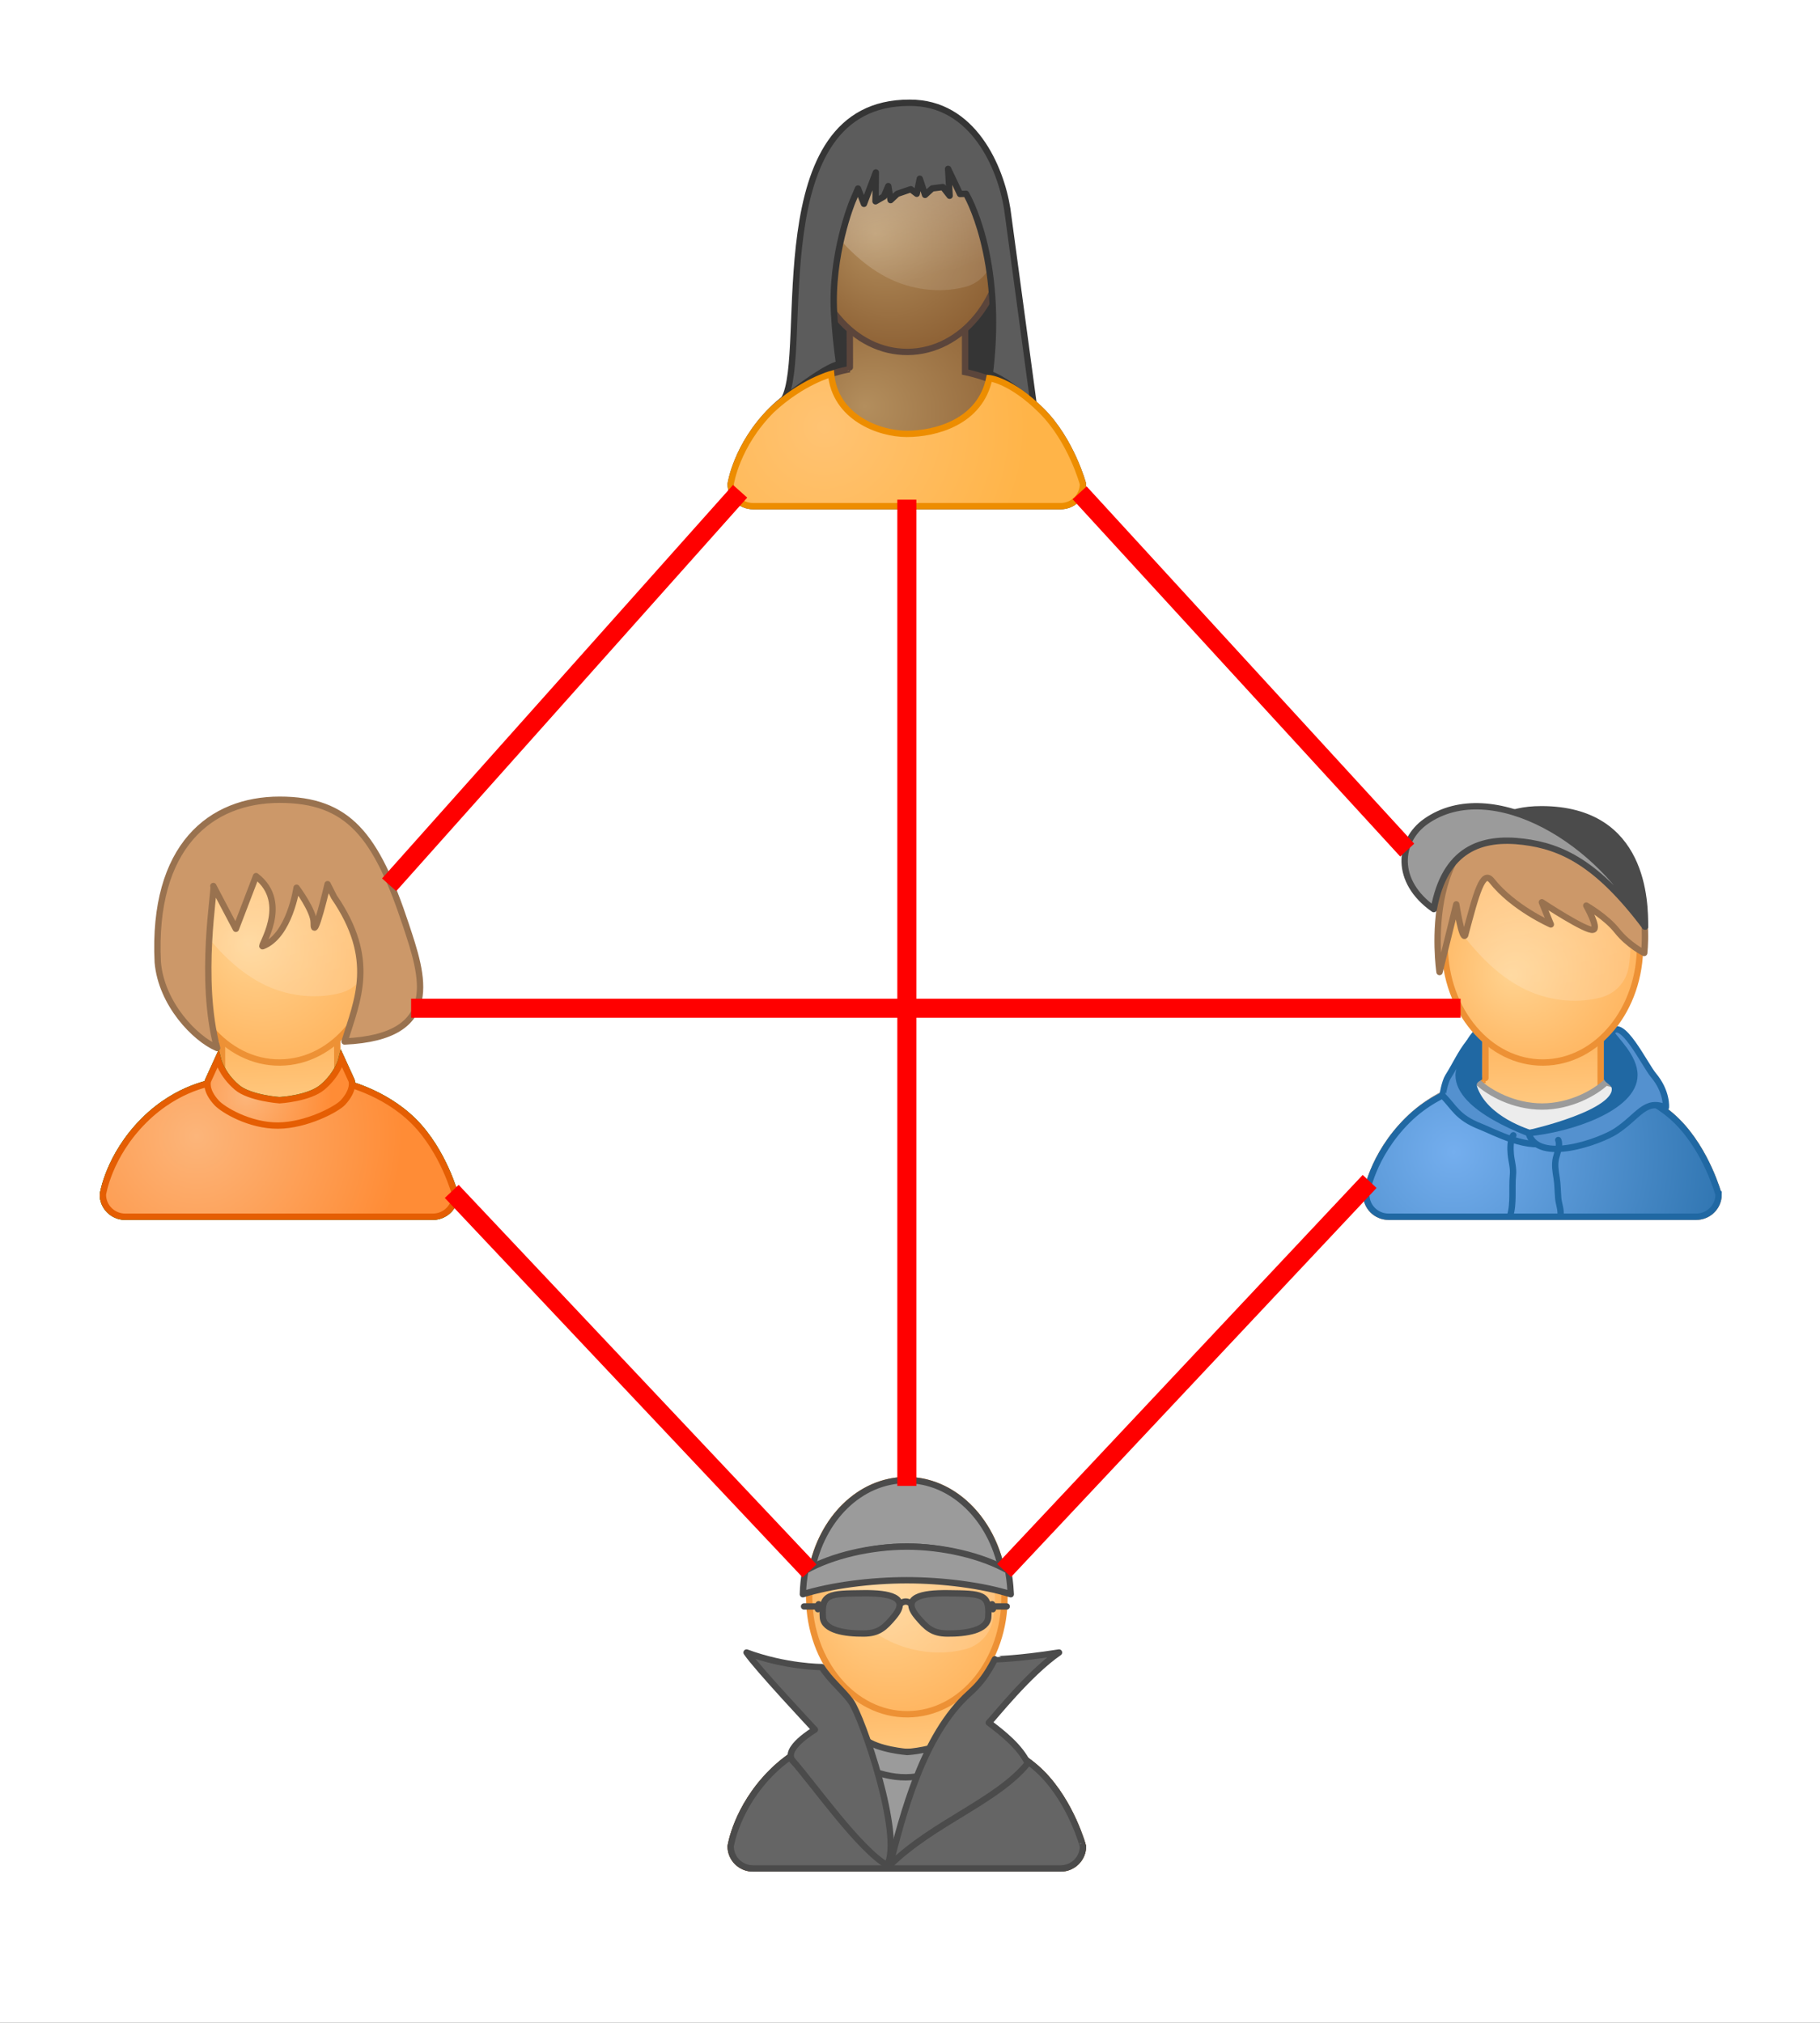 <?xml version="1.0" encoding="UTF-8"?><svg xmlns="http://www.w3.org/2000/svg" xmlns:xlink="http://www.w3.org/1999/xlink" fill-opacity="1" color-rendering="auto" color-interpolation="auto" stroke="black" text-rendering="auto" stroke-linecap="square" width="287" stroke-miterlimit="10" stroke-opacity="1" shape-rendering="auto" fill="black" stroke-dasharray="none" font-weight="normal" stroke-width="1" height="319" font-family="'Dialog'" font-style="normal" stroke-linejoin="miter" font-size="12" stroke-dashoffset="0" image-rendering="auto">
  <rect width="100%" height="100%" fill="#333333" stroke="none"/>
  <!--Generated by ySVG-->
  <defs id="genericDefs"/>
  <g>
    <defs id="defs1">
      <clipPath clipPathUnits="userSpaceOnUse" id="clipPath1">
        <path d="M0 0 L287 0 L287 319 L0 319 L0 0 Z"/>
      </clipPath>
      <clipPath clipPathUnits="userSpaceOnUse" id="clipPath2">
        <path d="M270 95 L557 95 L557 414 L270 414 L270 95 Z"/>
      </clipPath>
      <clipPath clipPathUnits="userSpaceOnUse" id="clipPath3">
        <path d="M-15.723 -125.619 L271.277 -125.619 L271.277 193.381 L-15.723 193.381 L-15.723 -125.619 Z"/>
      </clipPath>
      <clipPath clipPathUnits="userSpaceOnUse" id="clipPath4">
        <path d="M-214.945 -125.619 L72.055 -125.619 L72.055 193.381 L-214.945 193.381 L-214.945 -125.619 Z"/>
      </clipPath>
      <clipPath clipPathUnits="userSpaceOnUse" id="clipPath5">
        <path d="M-114.722 -228.398 L172.278 -228.398 L172.278 90.603 L-114.722 90.603 L-114.722 -228.398 Z"/>
      </clipPath>
      <clipPath clipPathUnits="userSpaceOnUse" id="clipPath6">
        <path d="M-114.723 -13.558 L172.277 -13.558 L172.277 305.442 L-114.723 305.442 L-114.723 -13.558 Z"/>
      </clipPath>
    </defs>
    <g fill="white" transform="translate(-270,-95)" stroke="white">
      <rect x="270" width="287" height="319" y="95" clip-path="url(#clipPath2)" stroke="none"/>
    </g>
    <g transform="matrix(1,0,0,1,15.723,125.619)">
      <g clip-path="url(#clipPath3)">
        <svg xml:space="preserve" opacity="1" margin-top="0" indent="0" writing-mode="lr-tb" stop-color="rgb(0, 0, 0)" shape-rendering="auto" glyph-orientation-horizontal="0deg" color-profile="auto" lighting-color="rgb(255, 255, 255)" color="rgb(0, 0, 0)" xml:id="svg1.Ebene_1" font-weight="400" alignment-baseline="auto" font-style="normal" version="1.1" color-interpolation-filters="linearrgb" text-anchor="start" stroke-linecap="butt" color-interpolation="srgb" font-variant="normal" margin-left="0" solid-color="rgb(0, 0, 0)" word-spacing="normal" fill-opacity="1" text-rendering="auto" clip-path="none" text-decoration="none" letter-spacing="normal" viewBox="0 0 57 67" glyph-orientation-vertical="auto" margin-right="0" display="inline" font-size-adjust="none" margin-bottom="0" overflow="visible" fill="rgb(0, 0, 0)" font-stretch="normal" stroke-dasharray="none" id="svg1.Ebene_1" stroke-miterlimit="4" stop-opacity="1" color-rendering="auto" font-size="12" pointer-events="visiblepainted" mask="none" direction="ltr" baseline-shift="baseline" enable-background="new 0 0 57 67" fill-rule="nonzero" image-rendering="auto" solid-opacity="1" stroke-dashoffset="0" width="57px" marker-end="none" clip="auto" cursor="auto" stroke="none" filter="none" visibility="visible" kerning="auto" stroke-width="1" font-family="&quot;Arial&quot;,&quot;Helvetica&quot;,sans-serif" flood-opacity="1" clip-rule="nonzero" src="none" height="67px" text-align="inherit" line-height="normal" unicode-bidi="normal" stroke-linejoin="miter" stroke-opacity="1" flood-color="rgb(0, 0, 0)" dominant-baseline="auto" marker-start="none" x="0px" marker-mid="none" y="0px">
<g>
	
		<linearGradient gradientTransform="matrix(1 0 0 1 0.32 -3091.766)" x1="26.34" x2="27.581" gradientUnits="userSpaceOnUse" y1="3115.727" y2="3145.524" id="svg1.SVGID_1_" xml:id="svg1.SVGID_1_">
		<stop offset="0.271" style="stop-color:#FFAB4F"/>
		<stop offset="1" style="stop-color:#FFD28F"/>
	</linearGradient>
	<path fill="url(#svg1.SVGID_1_)" d="M49.529,51.225c-4.396-4.396-10.951-5.884-12.063-6.109   V37.8H19.278c0,0,0.038,6.903,0,6.868c0,0-6.874,0.997-12.308,6.432C1.378,56.691,0.5,62.77,0.5,62.77   c0,1.938,1.575,3.492,3.523,3.492h48.51c1.947,0,3.521-1.558,3.521-3.492C56.055,62.768,54.211,55.906,49.529,51.225z" stroke-miterlimit="10" stroke="#ED9135"/>
	
		<radialGradient gradientTransform="matrix(1 0 0 1 0.32 -3091.766)" gradientUnits="userSpaceOnUse" r="23.425" cx="27.584" cy="3117.492" id="svg1.face_x5F_white_1_" fx="23.014" fy="3115.002" xml:id="svg1.face_x5F_white_1_">
		<stop offset="0" style="stop-color:#FFD28F"/>
		<stop offset="1" style="stop-color:#FFAB4F"/>
	</radialGradient>
	<path fill="url(#svg1.face_x5F_white_1_)" id="svg1.face_x5F_white_3_" d="M43.676,23.357   c0.086,10.199-6.738,18.52-15.25,18.586c-8.5,0.068-15.464-8.146-15.55-18.344C12.794,13.4,19.618,5.079,28.123,5.012   C36.627,4.945,43.59,13.158,43.676,23.357z" stroke-miterlimit="10" xml:id="svg1.face_x5F_white_3_" stroke="#ED9135"/>
	
		<linearGradient gradientTransform="matrix(0.275 0 0 -0.273 -1752.885 -3350.462)" x1="6468.5" x2="6492.129" gradientUnits="userSpaceOnUse" y1="-12286.859" y2="-12380.309" id="svg1.face_highlight_1_" xml:id="svg1.face_highlight_1_">
		<stop offset="0" style="stop-color:#FFFFFF;stop-opacity:0.24"/>
		<stop offset="1" style="stop-color:#FFFFFF;stop-opacity:0.16"/>
	</linearGradient>
	<path fill="url(#svg1.face_highlight_1_)" d="M28.415,5.625c-6.035,0.047-10.747,4.493-12.787,10.386   c-0.664,1.919-0.294,4.043,0.98,5.629c2.73,3.398,5.729,6.283,9.461,8.088c3.137,1.518,7.535,2.385,11.893,1.247   c2.274-0.592,3.988-2.459,4.375-4.766c0.187-1.094,0.293-2.289,0.283-3.553C42.54,13.244,36.729,5.56,28.415,5.625z" id="svg1.face_highlight_3_" xml:id="svg1.face_highlight_3_"/>
	<path stroke-linecap="round" fill="#CC9869" stroke-linejoin="round" d="M28.372,0.5   C17.537,0.5,8.269,7.748,9.153,26.125c0.563,6.563,5.862,12.042,9.366,13.531c-2.929-10.968-0.304-25.021-0.585-25.526   c-0.281-0.505,3.536,6.728,3.536,6.728l3.183-8.312c5.541,4.28,0.393,11.309,1.049,11.058c4.26-1.631,5.34-9.228,5.34-9.228   s2.729,3.657,2.701,5.504c-0.054,3.562,2.194-6.067,2.194-6.067l1.027,2.031c6.727,9.822,3.684,16.208,1.648,22.781   c15.666-0.703,12.291-10.48,9.66-18.407C43.59,6.092,39.206,0.5,28.372,0.5z" id="svg1.Hair_Female_1_Brown_4_" stroke="#99724F" xml:id="svg1.Hair_Female_1_Brown_4_"/>
	
		<radialGradient gradientTransform="matrix(1 0 0 -1 0.04 66.154)" gradientUnits="userSpaceOnUse" r="32.4" cx="15.241" id="svg1.collar_x5F_body_1_" cy="11.983" xml:id="svg1.collar_x5F_body_1_">
		<stop offset="0" style="stop-color:#FCB57A"/>
		<stop offset="1" style="stop-color:#FF8C36"/>
	</radialGradient>
	<path fill="url(#svg1.collar_x5F_body_1_)" d="M0.5,62.768c0,1.938,1.575,3.494,3.523,3.494   h48.51c1.947,0,3.521-1.559,3.521-3.494c0,0-1.844-6.861-6.525-11.543c-4.815-4.813-11.244-6.146-11.244-6.146   c-1.771,1.655-5.61,2.802-10.063,2.802c-4.453,0-8.292-1.146-10.063-2.802c0,0-5.755,0.586-11.189,6.021   C1.378,56.689,0.5,62.768,0.5,62.768z" id="svg1.collar_x5F_body_2_" xml:id="svg1.collar_x5F_body_2_" stroke="#E55E03"/>
	
		<radialGradient gradientTransform="matrix(1 0 0 -1 0.04 66.154)" gradientUnits="userSpaceOnUse" r="9.282" cx="31.58" id="svg1.collar_x5F_r_1_" cy="17.957" xml:id="svg1.collar_x5F_r_1_">
		<stop offset="0" style="stop-color:#FCB57A"/>
		<stop offset="1" style="stop-color:#FF8C36"/>
	</radialGradient>
	<path fill="url(#svg1.collar_x5F_r_1_)" d="M38.159,41.381c0,0-0.574,2.369-3.013,4.441   c-2.108,1.795-5.783,2.072-5.783,2.072l3.974,6.217c0,0,2.957-1.637,5.009-3.848c1.922-2.072,1.37-5.479,1.37-5.479L38.159,41.381z   " id="svg1.collar_x5F_r_2_" xml:id="svg1.collar_x5F_r_2_" stroke="#E55E03"/>
	
		<radialGradient gradientTransform="matrix(1 0 0 -1 0.04 66.154)" gradientUnits="userSpaceOnUse" r="9.284" cx="19.218" id="svg1.collar_x5F_l_1_" cy="17.916" xml:id="svg1.collar_x5F_l_1_">
		<stop offset="0" style="stop-color:#FCB57A"/>
		<stop offset="1" style="stop-color:#FF8C36"/>
	</radialGradient>
	<path fill="url(#svg1.collar_x5F_l_1_)" d="M18.63,41.422c0,0,0.576,2.369,3.012,4.441   c2.109,1.793,5.785,2.072,5.785,2.072l-3.974,6.217c0,0-2.957-1.637-5.007-3.85c-1.922-2.072-1.37-5.48-1.37-5.48L18.63,41.422z" id="svg1.collar_x5F_l_2_" xml:id="svg1.collar_x5F_l_2_" stroke="#E55E03"/>
	
		<linearGradient gradientTransform="matrix(0.985 0 0 -0.985 -34.484 -3031.985)" x1="95.906" x2="31.513" gradientUnits="userSpaceOnUse" y1="-3134.04" y2="-3134.04" id="svg1.body_1_" xml:id="svg1.body_1_">
		<stop offset="0" style="stop-color:#49AD33"/>
		<stop offset="1" style="stop-color:#C2DA92"/>
	</linearGradient>
	<path fill="url(#svg1.body_1_)" d="M0.5,62.768c0,1.938,1.575,3.494,3.523,3.494h48.51   c1.947,0,3.521-1.559,3.521-3.494c0,0-1.844-6.861-6.525-11.543c-4.815-4.813-11.244-6.146-11.244-6.146   c-1.771,1.655-5.61,2.802-10.063,2.802c-4.453,0-8.292-1.146-10.063-2.802c0,0-5.755,0.586-11.189,6.021   C1.378,56.689,0.5,62.768,0.5,62.768z" id="svg1.body_15_" xml:id="svg1.body_15_" stroke="#008D33"/>
	
		<linearGradient gradientTransform="matrix(1 0 0 1 0.32 -3091.766)" x1="41.088" x2="15.067" gradientUnits="userSpaceOnUse" y1="3138.399" y2="3138.399" id="svg1.turtleneck_1_" xml:id="svg1.turtleneck_1_">
		<stop offset="0" style="stop-color:#49AD33"/>
		<stop offset="1" style="stop-color:#C2DA92"/>
	</linearGradient>
	<path fill="url(#svg1.turtleneck_1_)" d="M39.715,44.786l-1.557-3.405   c0,0-0.574,2.369-3.012,4.441c-2.109,1.795-6.785,2.072-6.785,2.072s-4.753-0.356-6.722-2.031   c-2.436-2.072-3.012-4.441-3.012-4.441l-1.555,3.404c0,0-0.552,1.404,1.37,3.479c1.025,1.105,5.203,3.611,9.682,3.582   c4.479-0.029,9.264-2.594,10.218-3.623C40.266,46.191,39.715,44.786,39.715,44.786z" id="svg1.turtleneck_11_" xml:id="svg1.turtleneck_11_" stroke="#008D33"/>
	
		<radialGradient gradientTransform="matrix(0.985 0 0 -0.985 -34.484 -3031.985)" gradientUnits="userSpaceOnUse" r="32.888" cx="50.512" id="svg1.body_2_" cy="-3132.519" xml:id="svg1.body_2_">
		<stop offset="0" style="stop-color:#FCB57A"/>
		<stop offset="1" style="stop-color:#FF8C36"/>
	</radialGradient>
	<path fill="url(#svg1.body_2_)" d="M0.5,62.768c0,1.938,1.575,3.494,3.523,3.494h48.51   c1.947,0,3.521-1.559,3.521-3.494c0,0-1.844-6.861-6.525-11.543c-4.815-4.813-11.244-6.146-11.244-6.146   c-1.771,1.655-5.61,2.802-10.063,2.802c-4.453,0-8.292-1.146-10.063-2.802c0,0-5.755,0.586-11.189,6.021   C1.378,56.689,0.5,62.768,0.5,62.768z" id="svg1.body_14_" xml:id="svg1.body_14_" stroke="#E55E03"/>
	
		<radialGradient gradientTransform="matrix(1 0 0 1 0.32 -3091.766)" gradientUnits="userSpaceOnUse" r="13.536" cx="22.743" id="svg1.turtleneck_2_" cy="3139.143" xml:id="svg1.turtleneck_2_">
		<stop offset="0" style="stop-color:#FCB57A"/>
		<stop offset="1" style="stop-color:#FF8C36"/>
	</radialGradient>
	<path fill="url(#svg1.turtleneck_2_)" d="M39.715,44.786l-1.557-3.405   c0,0-0.574,2.369-3.012,4.441c-2.109,1.795-6.785,2.072-6.785,2.072s-4.753-0.356-6.722-2.031   c-2.436-2.072-3.012-4.441-3.012-4.441l-1.555,3.404c0,0-0.552,1.404,1.37,3.479c1.025,1.105,5.203,3.611,9.682,3.582   c4.479-0.029,9.264-2.594,10.218-3.623C40.266,46.191,39.715,44.786,39.715,44.786z" id="svg1.turtleneck_10_" xml:id="svg1.turtleneck_10_" stroke="#E55E03"/>
</g>
</svg>
      </g>
    </g>
    <g transform="matrix(1,0,0,1,214.945,125.619)">
      <g clip-path="url(#clipPath4)">
        <svg xml:space="preserve" opacity="1" margin-top="0" indent="0" writing-mode="lr-tb" stop-color="rgb(0, 0, 0)" shape-rendering="auto" glyph-orientation-horizontal="0deg" color-profile="auto" lighting-color="rgb(255, 255, 255)" color="rgb(0, 0, 0)" xml:id="svg2.Ebene_1" font-weight="400" alignment-baseline="auto" font-style="normal" version="1.1" color-interpolation-filters="linearrgb" text-anchor="start" stroke-linecap="butt" color-interpolation="srgb" font-variant="normal" margin-left="0" solid-color="rgb(0, 0, 0)" word-spacing="normal" fill-opacity="1" text-rendering="auto" clip-path="none" text-decoration="none" letter-spacing="normal" viewBox="0 0 57 66" glyph-orientation-vertical="auto" margin-right="0" display="inline" font-size-adjust="none" margin-bottom="0" overflow="visible" fill="rgb(0, 0, 0)" font-stretch="normal" stroke-dasharray="none" id="svg2.Ebene_1" stroke-miterlimit="4" stop-opacity="1" color-rendering="auto" font-size="12" pointer-events="visiblepainted" mask="none" direction="ltr" baseline-shift="baseline" enable-background="new 0 0 57 66" fill-rule="nonzero" image-rendering="auto" solid-opacity="1" stroke-dashoffset="0" width="57px" marker-end="none" clip="auto" cursor="auto" stroke="none" filter="none" visibility="visible" kerning="auto" stroke-width="1" font-family="&quot;Arial&quot;,&quot;Helvetica&quot;,sans-serif" flood-opacity="1" clip-rule="nonzero" src="none" height="66px" text-align="inherit" line-height="normal" unicode-bidi="normal" stroke-linejoin="miter" stroke-opacity="1" flood-color="rgb(0, 0, 0)" dominant-baseline="auto" marker-start="none" x="0px" marker-mid="none" y="0px">
<g>
	
		<linearGradient gradientTransform="matrix(1 0 0 -1 0.28 -2252.92)" x1="26.38" x2="27.621" gradientUnits="userSpaceOnUse" y1="-2276.881" y2="-2306.679" id="svg2.SVGID_1_" xml:id="svg2.SVGID_1_">
		<stop offset="0.271" style="stop-color:#FFAB4F"/>
		<stop offset="1" style="stop-color:#FFD28F"/>
	</linearGradient>
	<path fill="url(#svg2.SVGID_1_)" d="M49.529,51.225c-4.396-4.396-10.951-5.884-12.063-6.109   V37.8H19.278c0,0,0.038,6.903,0,6.868c0,0-6.874,0.997-12.308,6.432C1.378,56.691,0.5,62.77,0.5,62.77   c0,1.938,1.575,3.492,3.523,3.492h48.51c1.947,0,3.521-1.558,3.521-3.492C56.055,62.768,54.211,55.906,49.529,51.225z" stroke-miterlimit="10" stroke="#ED9135"/>
	<path fill="#ECECEC" id="svg2.body_13_" d="M0.5,62.768c0,1.938,1.575,3.494,3.523,3.494h48.51   c1.947,0,3.521-1.559,3.521-3.494c0,0-1.844-6.861-6.525-11.543c-4.815-4.813-11.244-6.146-11.244-6.146   c-1.771,1.655-5.61,3.802-10.063,3.802c-4.453,0-8.292-2.146-10.063-3.802c0,0-5.755,0.586-11.189,6.021   C1.378,56.689,0.5,62.768,0.5,62.768z" stroke-miterlimit="10" xml:id="svg2.body_13_" stroke="#9B9B9B"/>
	<path fill="#2068A3" d="M28.106,33.487c-8.112,0-12.688,4.312-12.688,10.437c0,7.422,12.688,10.438,12.688,10.438   s14.688-3.016,14.688-10.438C42.793,38.75,36.215,33.487,28.106,33.487z M26.288,53.051c0,0-7.135-2.093-8.805-7.201   c-0.222-0.682,0.147-1.156,0.795-1.521V37.8h20.188v6.663c0.235,0.352,1.109,0.737,1.229,1.387   C40.445,49.917,26.288,53.051,26.288,53.051z" stroke="#2068A3"/>
	
		<radialGradient gradientTransform="matrix(1 0 0 -1 0.04 65.154)" gradientUnits="userSpaceOnUse" r="53.247" cx="14.242" id="svg2.SVGID_2_" cy="9.101" xml:id="svg2.SVGID_2_">
		<stop offset="0" style="stop-color:#74AEEE"/>
		<stop offset="1" style="stop-color:#2068A3"/>
	</radialGradient>
	<path fill="url(#svg2.SVGID_2_)" d="M49.529,51.225c-2.239-2.24-5.041-3.724-7.396-4.67   c-2.854,5.51-14.022,7.807-14.022,7.807s-10.472-2.484-12.387-8.514c-2.439,0.771-5.787,2.287-8.749,5.25   c-5.592,5.592-6.47,11.67-6.47,11.67c0,1.938,1.575,3.492,3.523,3.492h48.51c1.947,0,3.521-1.558,3.521-3.492   C56.055,62.768,54.211,55.906,49.529,51.225z" stroke-miterlimit="10" stroke="#2068A3"/>
	<path fill="#5491CF" d="M13.404,44.173c1.15-1.81,2.039-3.832,3.332-5.397c-0.514,1.027-1.669,4.084-1.669,5.148   c0,5.186,10.366,9.079,14.688,10.438c-3.472,1.627-9.134-1.498-11.335-2.36c-3.601-1.419-4.071-3.063-5.89-4.854   C12.523,47.135,12.878,45,13.404,44.173z" stroke="#2068A3"/>
	<path fill="#5491CF" d="M45.777,43.924c-1.317-1.568-5.11-9.424-6.604-6.617c0.516,1.025,3.617,3.693,3.617,6.617   c0,5.186-10.27,8.576-16.698,9.145c1.429,4.938,11.372,1.293,13.804-0.313c3.563-2.354,4.563-5.133,7.854-3.705   C47.754,49.045,48.006,46.574,45.777,43.924z" stroke="#2068A3"/>
	<path fill="none" d="M30.777,54.167c0.357,0.836-0.153,1.983-0.352,2.813   c-0.256,1.084-0.072,2.104,0.102,3.186c0.164,1.02,0.156,2.107,0.25,3.167c0.082,0.916,0.482,1.849,0.357,2.75" stroke="#2068A3" stroke-linecap="round"/>
	<path fill="none" d="M23.695,53.417c-0.508,0.584-0.476,2.209-0.398,3   c0.116,1.183,0.456,2.099,0.333,3.333c-0.192,1.943,0.154,4.479-0.436,6.333" stroke="#2068A3" stroke-linecap="round"/>
	
		<radialGradient gradientTransform="matrix(1 0 0 -1 0.28 -2252.92)" gradientUnits="userSpaceOnUse" r="23.425" cx="27.623" cy="-2278.646" id="svg2.face_x5F_white_1_" fx="23.053" fy="-2281.136" xml:id="svg2.face_x5F_white_1_">
		<stop offset="0" style="stop-color:#FFD28F"/>
		<stop offset="1" style="stop-color:#FFAB4F"/>
	</radialGradient>
	<path fill="url(#svg2.face_x5F_white_1_)" id="svg2.face_x5F_white_3_" d="M43.676,23.357   c0.086,10.2-6.738,18.52-15.25,18.586c-8.5,0.068-15.464-8.146-15.55-18.344C12.794,13.4,19.618,5.079,28.123,5.012   C36.627,4.945,43.59,13.158,43.676,23.357z" stroke-miterlimit="10" xml:id="svg2.face_x5F_white_3_" stroke="#ED9135"/>
	
		<linearGradient gradientTransform="matrix(0.275 0 0 0.273 -1558.987 -3088.421)" x1="5761.758" x2="5785.387" gradientUnits="userSpaceOnUse" y1="11330.648" y2="11424.098" id="svg2.face_highlight_1_" xml:id="svg2.face_highlight_1_">
		<stop offset="0" style="stop-color:#FFFFFF;stop-opacity:0.24"/>
		<stop offset="1" style="stop-color:#FFFFFF;stop-opacity:0.16"/>
	</linearGradient>
	<path fill="url(#svg2.face_highlight_1_)" d="M27.958,6.333c-6.035,0.047-10.747,4.493-12.787,10.386   c-0.664,1.919-0.294,4.043,0.98,5.629c2.73,3.398,5.729,6.283,9.461,8.088c3.137,1.518,7.535,2.385,11.893,1.247   c2.274-0.592,3.988-2.459,4.375-4.766c0.187-1.094,0.293-2.289,0.283-3.553C42.083,13.952,36.271,6.268,27.958,6.333z" id="svg2.face_highlight_3_" xml:id="svg2.face_highlight_3_"/>
	<path stroke-linecap="round" fill="#CC9869" stroke-linejoin="round" d="M20.278,13.25   c3.417,4.333,9.333,6.917,9.333,6.917l-1.417-3.5c0,0,7.094,4.691,8.083,4.333c0.968-0.2-1.082-3.807-1.082-3.807   s3.138,1.795,4.854,3.969c1.803,2.28,4.285,3.504,4.285,3.504S47.027,2.719,27.289,2.744C8.278,2.709,12.058,27.678,12.058,27.678   L14.695,17c0,0,0.914,5.757,1.399,4.875C17.861,15.211,18.861,11.5,20.278,13.25z" id="svg2.Hair_Young_Brown_1_" stroke="#99724F" xml:id="svg2.Hair_Young_Brown_1_"/>
	<path fill="#4B4B4B" d="M28.105,2   C22.464,2,20.2,4.246,18.13,5.533C29.753,2.865,41.152,10.375,44.46,20.5C44.459,16.875,44.459,2,28.105,2z" stroke-miterlimit="10" stroke="#4B4B4B" stroke-linecap="round" stroke-linejoin="round"/>
	<path fill="#9B9B9B" d="M11.151,17.751   C12.878,8.25,18.686,6.309,25.273,7.127C31.295,7.875,36.93,10.491,44.459,20.5C37.777,7.125,20.278-3.375,9.903,3.921   C5.569,6.97,4.903,13.375,11.151,17.751z" stroke-miterlimit="10" stroke="#4B4B4B" stroke-linecap="round" stroke-linejoin="round"/>
</g>
</svg>
      </g>
    </g>
    <g transform="matrix(1,0,0,1,114.722,228.398)">
      <g clip-path="url(#clipPath5)">
        <svg xml:space="preserve" opacity="1" margin-top="0" indent="0" writing-mode="lr-tb" stop-color="rgb(0, 0, 0)" shape-rendering="auto" glyph-orientation-horizontal="0deg" color-profile="auto" lighting-color="rgb(255, 255, 255)" color="rgb(0, 0, 0)" xml:id="svg3.Ebene_1" font-weight="400" alignment-baseline="auto" font-style="normal" version="1.1" color-interpolation-filters="linearrgb" text-anchor="start" stroke-linecap="butt" color-interpolation="srgb" font-variant="normal" margin-left="0" solid-color="rgb(0, 0, 0)" word-spacing="normal" fill-opacity="1" text-rendering="auto" clip-path="none" text-decoration="none" letter-spacing="normal" viewBox="0 0 57 63" glyph-orientation-vertical="auto" margin-right="0" display="inline" font-size-adjust="none" margin-bottom="0" overflow="visible" fill="rgb(0, 0, 0)" font-stretch="normal" stroke-dasharray="none" id="svg3.Ebene_1" stroke-miterlimit="4" stop-opacity="1" color-rendering="auto" font-size="12" pointer-events="visiblepainted" mask="none" direction="ltr" baseline-shift="baseline" enable-background="new 0 0 57 63" fill-rule="nonzero" image-rendering="auto" solid-opacity="1" stroke-dashoffset="0" width="57px" marker-end="none" clip="auto" cursor="auto" stroke="none" filter="none" visibility="visible" kerning="auto" stroke-width="1" font-family="&quot;Arial&quot;,&quot;Helvetica&quot;,sans-serif" flood-opacity="1" clip-rule="nonzero" src="none" height="63px" text-align="inherit" line-height="normal" unicode-bidi="normal" stroke-linejoin="miter" stroke-opacity="1" flood-color="rgb(0, 0, 0)" dominant-baseline="auto" marker-start="none" x="0px" marker-mid="none" y="0px">
<g>
	
		<linearGradient gradientTransform="matrix(1 0 0 1 0.16 -1546.383)" x1="26.5" x2="27.741" gradientUnits="userSpaceOnUse" y1="1570.346" y2="1600.143" id="svg3.SVGID_1_" xml:id="svg3.SVGID_1_">
		<stop offset="0.271" style="stop-color:#FFAB4F"/>
		<stop offset="1" style="stop-color:#FFD28F"/>
	</linearGradient>
	<path fill="url(#svg3.SVGID_1_)" d="M49.529,51.225c-4.396-4.396-10.951-5.884-12.063-6.109   V37.8H19.278c0,0,0.038,6.903,0,6.868c0,0-6.874,0.997-12.308,6.432C1.378,56.691,0.5,62.77,0.5,62.77   c0,1.938,1.575,3.492,3.523,3.492h48.51c1.947,0,3.521-1.558,3.521-3.492C56.055,62.768,54.211,55.906,49.529,51.225z" stroke-miterlimit="10" stroke="#ED9135"/>
	
		<radialGradient gradientTransform="matrix(1 0 0 1 0.16 -1546.383)" gradientUnits="userSpaceOnUse" r="23.424" cx="27.743" cy="1572.109" id="svg3.face_x5F_white_1_" fx="23.173" fy="1569.62" xml:id="svg3.face_x5F_white_1_">
		<stop offset="0" style="stop-color:#FFD28F"/>
		<stop offset="1" style="stop-color:#FFAB4F"/>
	</radialGradient>
	<path fill="url(#svg3.face_x5F_white_1_)" id="svg3.face_x5F_white_3_" d="M43.676,23.357   c0.086,10.2-6.738,18.52-15.247,18.586c-8.502,0.068-15.466-8.146-15.552-18.344C12.794,13.4,19.618,5.079,28.123,5.012   C36.627,4.945,43.59,13.158,43.676,23.357z" stroke-miterlimit="10" xml:id="svg3.face_x5F_white_3_" stroke="#ED9135"/>
	
		<linearGradient gradientTransform="matrix(0.275 0 0 -0.273 -977.295 -1807.628)" x1="3646.512" x2="3670.141" gradientUnits="userSpaceOnUse" y1="-6644.247" y2="-6737.698" id="svg3.face_highlight_1_" xml:id="svg3.face_highlight_1_">
		<stop offset="0" style="stop-color:#FFFFFF;stop-opacity:0.24"/>
		<stop offset="1" style="stop-color:#FFFFFF;stop-opacity:0.16"/>
	</linearGradient>
	<path fill="url(#svg3.face_highlight_1_)" d="M27.958,6.333c-6.035,0.047-10.747,4.493-12.787,10.386   c-0.664,1.919-0.294,4.043,0.98,5.629c2.73,3.398,5.729,6.283,9.461,8.088c3.137,1.518,7.535,2.384,11.893,1.247   c2.274-0.592,3.988-2.459,4.375-4.766c0.183-1.094,0.293-2.289,0.283-3.553C42.083,13.952,36.271,6.268,27.958,6.333z" id="svg3.face_highlight_3_" xml:id="svg3.face_highlight_3_"/>
	<path fill="#656565" d="M15.038,26.653   c0.145,2.05,3.468,2.593,6.477,2.56c2.298-0.026,3.25-0.889,4.746-2.685c2.539-3.05-0.767-3.715-4.817-3.67   C15.984,22.919,14.777,22.933,15.038,26.653z" stroke-miterlimit="10" stroke="#4B4B4B" stroke-linejoin="round"/>
	<path fill="#656565" d="M41.116,26.653   c-0.146,2.05-3.47,2.593-6.478,2.56c-2.299-0.026-3.252-0.889-4.746-2.685c-2.538-3.05,0.769-3.715,4.816-3.67   C40.17,22.919,41.377,22.933,41.116,26.653z" stroke-miterlimit="10" stroke="#4B4B4B" stroke-linejoin="round"/>
	<path fill="none" d="M27.453,24.375   c0,0,0.604-0.469,1.305,0" stroke-miterlimit="10" stroke="#4B4B4B" stroke-linecap="round" stroke-linejoin="round"/>
	
		<line stroke-linecap="round" fill="none" x1="41.727" x2="41.844" y1="24.592" y2="25.375" stroke="#4B4B4B" stroke-miterlimit="10"/>
	
		<line stroke-linecap="round" fill="none" x1="42.165" x2="44.027" y1="24.938" y2="24.938" stroke="#4B4B4B" stroke-miterlimit="10"/>
	
		<line stroke-linecap="round" fill="none" x1="14.374" x2="14.257" y1="24.592" y2="25.375" stroke="#4B4B4B" stroke-miterlimit="10"/>
	
		<line stroke-linecap="round" fill="none" x1="13.937" x2="12.073" y1="24.938" y2="24.938" stroke="#4B4B4B" stroke-miterlimit="10"/>
	<path stroke-linecap="round" fill="#9B9B9B" stroke-linejoin="round" d="   M0.5,62.768c0,1.938,1.575,3.494,3.523,3.494h48.51c1.947,0,3.521-1.559,3.521-3.494c0,0-1.844-6.861-6.525-11.543   c-4.815-4.813-11.244-6.146-11.244-6.146c-1.771,1.655-5.61,2.802-10.063,2.802c-4.453,0-8.292-1.146-10.063-2.802   c0,0-5.755,0.586-11.189,6.021C1.378,56.689,0.5,62.768,0.5,62.768z" id="svg3.body_9_" stroke="#4B4B4B" xml:id="svg3.body_9_" stroke-miterlimit="10"/>
	
		<path stroke-linecap="round" fill="#9B9B9B" stroke-linejoin="round" d="   M39.715,44.786l-1.557-3.405c0,0-0.574,2.369-3.012,4.441c-2.109,1.795-6.785,2.072-6.785,2.072s-4.753-0.356-6.722-2.031   c-2.436-2.072-3.012-4.441-3.012-4.441l-1.555,3.404c0,0-0.552,1.404,1.37,3.479c1.025,1.105,5.203,3.611,9.682,3.582   c4.479-0.029,9.264-2.594,10.218-3.623C40.266,46.191,39.715,44.786,39.715,44.786z" id="svg3.turtleneck_6_" stroke="#4B4B4B" xml:id="svg3.turtleneck_6_" stroke-miterlimit="10"/>
	<path fill="#656565" d="M49.529,51.225   c-1.094-1.094-2.319-2.006-3.563-2.766c0.193,0.346,0.401,0.68,0.574,1.041c-4.906,6.014-15.921,9.289-21.743,16.709   c1.969-7.594-11.166-13.127-14.493-16.926c-0.158-0.182-0.258-0.422-0.332-0.686c-1.015,0.707-2.031,1.525-3.001,2.5   c-5.592,5.592-6.47,11.67-6.47,11.67c0,1.936,1.575,3.489,3.523,3.489h48.51c1.948,0,3.521-1.558,3.521-3.489   C56.055,62.768,54.211,55.906,49.529,51.225z" stroke-miterlimit="10" stroke="#4B4B4B" stroke-linecap="round" stroke-linejoin="round"/>
	<path fill="#656565" d="M3.007,32.205   c1.521,2.295,10.771,12.17,10.771,12.17s-5.137,3.012-3.474,4.908c3.327,3.799,10.533,14.018,14.865,16.467   c2.499-4.6-3.906-23.327-5.724-25.833c-1.296-1.786-3.22-3.269-4.598-5.417C14.846,34.5,9.195,34.5,3.007,32.205z" stroke-miterlimit="10" stroke="#4B4B4B" stroke-linejoin="round"/>
	<path fill="#656565" d="M52.277,32.205   c-4.791,3.299-10.368,10.391-11.074,11.066c2.313,1.744,4.9,3.799,6.146,6.406c-4.906,6.014-14.766,9.277-21.747,16.069   c2.015-7.771,5.157-20.46,12.517-27.083c1.667-1.5,2.713-2.833,4.043-5.391C42.165,33.275,45.637,33.25,52.277,32.205z" stroke-miterlimit="10" stroke="#4B4B4B" stroke-linecap="round" stroke-linejoin="round"/>
	<path stroke-linecap="round" fill="#9B9B9B" stroke-linejoin="round" d="   M28.276,15.5c5.635,0,10.826,1.416,14.979,3.794c-1.614-8.228-7.794-14.34-15.132-14.282c-7.272,0.057-13.299,6.155-14.846,14.294   C17.434,16.921,22.632,15.5,28.276,15.5z" id="svg3.wh2_1_" stroke="#4B4B4B" xml:id="svg3.wh2_1_" stroke-miterlimit="10"/>
	<path stroke-linecap="round" fill="#9B9B9B" stroke-linejoin="round" d="   M28.278,20.808c5.662,0,11.937,0.811,16.391,2.207c-0.11-2.059-0.274-2.826-0.413-3.72c-4.154-2.379-10.344-3.795-15.98-3.795   c-5.644,0-11.842,1.421-16,3.807c-0.228,1.197-0.362,2.436-0.388,3.707C16.343,21.618,22.618,20.808,28.278,20.808z" id="svg3.wh1_1_" stroke="#4B4B4B" xml:id="svg3.wh1_1_" stroke-miterlimit="10"/>
</g>
</svg>
      </g>
    </g>
    <g transform="matrix(1,0,0,1,114.723,13.558)">
      <g clip-path="url(#clipPath6)">
        <svg xml:space="preserve" opacity="1" margin-top="0" indent="0" writing-mode="lr-tb" stop-color="rgb(0, 0, 0)" shape-rendering="auto" glyph-orientation-horizontal="0deg" color-profile="auto" lighting-color="rgb(255, 255, 255)" color="rgb(0, 0, 0)" xml:id="svg4.Ebene_1" font-weight="400" alignment-baseline="auto" font-style="normal" version="1.1" color-interpolation-filters="linearrgb" text-anchor="start" stroke-linecap="butt" color-interpolation="srgb" font-variant="normal" margin-left="0" solid-color="rgb(0, 0, 0)" word-spacing="normal" fill-opacity="1" text-rendering="auto" clip-path="none" text-decoration="none" letter-spacing="normal" viewBox="0 0 57 65" glyph-orientation-vertical="auto" margin-right="0" display="inline" font-size-adjust="none" margin-bottom="0" overflow="visible" fill="rgb(0, 0, 0)" font-stretch="normal" stroke-dasharray="none" id="svg4.Ebene_1" stroke-miterlimit="4" stop-opacity="1" color-rendering="auto" font-size="12" pointer-events="visiblepainted" mask="none" direction="ltr" baseline-shift="baseline" enable-background="new 0 0 57 65" fill-rule="nonzero" image-rendering="auto" solid-opacity="1" stroke-dashoffset="0" width="57px" marker-end="none" clip="auto" cursor="auto" stroke="none" filter="none" visibility="visible" kerning="auto" stroke-width="1" font-family="&quot;Arial&quot;,&quot;Helvetica&quot;,sans-serif" flood-opacity="1" clip-rule="nonzero" src="none" height="65px" text-align="inherit" line-height="normal" unicode-bidi="normal" stroke-linejoin="miter" stroke-opacity="1" flood-color="rgb(0, 0, 0)" dominant-baseline="auto" marker-start="none" x="0px" marker-mid="none" y="0px">
<g>
	<polygon fill="#353535" points="44.675,45.684 13.412,50.074    12.502,27.118 43.718,27.745  " stroke="#353535" stroke-linecap="round" stroke-linejoin="round"/>
	
		<radialGradient gradientTransform="matrix(1 0 0 1 0.32 -3091.766)" gradientUnits="userSpaceOnUse" r="31.054" cx="27.283" cy="3145.526" id="svg4.SVGID_1_" fx="21.225" fy="3142.226" xml:id="svg4.SVGID_1_">
		<stop offset="0" style="stop-color:#B38E5D"/>
		<stop offset="1" style="stop-color:#805126"/>
	</radialGradient>
	<path fill="url(#svg4.SVGID_1_)" d="M49.529,51.225c-4.396-4.396-10.951-5.884-12.063-6.109   V37.8H19.278c0,0,0.038,6.903,0,6.868c0,0-6.874,0.997-12.308,6.432C1.378,56.691,0.5,62.77,0.5,62.77   c0,1.938,1.575,3.492,3.523,3.492h48.51c1.947,0,3.521-1.558,3.521-3.492C56.055,62.768,54.211,55.906,49.529,51.225z" stroke-miterlimit="10" stroke="#5B453B"/>
	
		<radialGradient gradientTransform="matrix(1 0 0 1 0.32 -3091.766)" gradientUnits="userSpaceOnUse" r="23.425" cx="27.584" cy="3117.492" id="svg4.face_x5F_white_1_" fx="23.014" fy="3115.002" xml:id="svg4.face_x5F_white_1_">
		<stop offset="0" style="stop-color:#B38E5D"/>
		<stop offset="1" style="stop-color:#805126"/>
	</radialGradient>
	<path fill="url(#svg4.face_x5F_white_1_)" id="svg4.face_x5F_white_2_" d="M43.676,23.357   c0.086,10.2-6.738,18.52-15.25,18.586c-8.5,0.068-15.464-8.146-15.55-18.344C12.794,13.4,19.618,5.079,28.123,5.012   C36.627,4.945,43.59,13.158,43.676,23.357z" stroke-miterlimit="10" xml:id="svg4.face_x5F_white_2_" stroke="#5B453B"/>
	
		<linearGradient gradientTransform="matrix(0.275 0 0 -0.273 -1752.885 -3351.735)" x1="6466.839" x2="6490.468" gradientUnits="userSpaceOnUse" y1="-12294.109" y2="-12387.559" id="svg4.face_highlight_1_" xml:id="svg4.face_highlight_1_">
		<stop offset="0" style="stop-color:#FFFFFF;stop-opacity:0.42"/>
		<stop offset="1" style="stop-color:#FFFFFF;stop-opacity:0.12"/>
	</linearGradient>
	<path fill="url(#svg4.face_highlight_1_)" d="M27.958,6.333c-6.035,0.047-10.747,4.493-12.787,10.386   c-0.664,1.919-0.294,4.043,0.98,5.629c2.73,3.398,5.729,6.283,9.461,8.088c3.137,1.518,7.535,2.385,11.893,1.247   c2.274-0.592,3.988-2.459,4.375-4.766c0.187-1.094,0.293-2.289,0.283-3.553C42.083,13.952,36.271,6.268,27.958,6.333z" id="svg4.face_highlight_2_" xml:id="svg4.face_highlight_2_"/>
	<path fill="#5C5C5C" d="M17.597,43.835   c-0.413-3.019-0.613-5.013-0.789-7.864c-0.574-9.349,2.886-17.721,2.886-17.721l0.882-2.078l0.94,2.419l1.872-4.956l-0.049,4.553   l1.311-0.749l0.701-1.653L25.715,18l1.055-0.988l2.13-0.729L29.84,17l0.479-2.375l0.834,2.554l1.125-1.024l1.68-0.214l1.07,1.372   l-0.243-4.246l1.883,3.967L37.611,17c0,0,6.029,9.948,3.75,28.426c2.154,0.76,4.479,2.688,6.881,4.648   c0.001-0.002,0.011-0.012,0.011-0.012L44.111,19.38C43.079,12.873,38.752,2.599,28.73,2.648   C5.153,2.568,13.025,42.055,8.945,49.334c-0.007,0.014-0.012,0.025-0.02,0.039C12.292,46.729,15.652,44.346,17.597,43.835z" stroke="#353535" stroke-linecap="round" stroke-linejoin="round"/>
	
		<radialGradient gradientTransform="matrix(0.985 0 0 -0.985 -34.484 -3033.97)" gradientUnits="userSpaceOnUse" r="32.844" cx="50.512" id="svg4.body_1_" cy="-3134.733" xml:id="svg4.body_1_">
		<stop offset="0" style="stop-color:#FFC373"/>
		<stop offset="1" style="stop-color:#FFB448"/>
	</radialGradient>
	<path fill="url(#svg4.body_1_)" d="M0.5,62.768c0,1.938,1.575,3.494,3.523,3.494h48.51   c1.947,0,3.521-1.559,3.521-3.494c0,0-1.844-6.861-6.525-11.543c-4.815-4.813-8.244-5.146-8.244-5.146   c-1.444,6.983-8.555,8.786-13.007,8.786s-11.322-2.643-11.941-9.439c0,0-4.559,1.199-9.367,5.674   C1.378,56.689,0.5,62.768,0.5,62.768z" id="svg4.body_9_" xml:id="svg4.body_9_" stroke="#ED8D00"/>
</g>
</svg>
      </g>
    </g>
    <g fill="red" stroke-width="3" stroke-miterlimit="1.45" transform="matrix(1,0,0,1,-270,-95)" stroke-linecap="butt" stroke="red">
      <path fill="none" d="M336.327 254 L498.823 254" clip-path="url(#clipPath2)"/>
    </g>
    <g fill="red" stroke-width="3" stroke-miterlimit="1.45" transform="matrix(1,0,0,1,-270,-95)" stroke-linecap="butt" stroke="red">
      <path fill="none" d="M396.637 341.645 L342.265 283.978" clip-path="url(#clipPath2)"/>
      <path fill="none" d="M429.37 341.575 L484.952 282.408" clip-path="url(#clipPath2)"/>
      <path fill="none" d="M413 175.3 L413 327.83" clip-path="url(#clipPath2)"/>
      <path fill="none" d="M385.712 173.595 L332.366 233.408" clip-path="url(#clipPath2)"/>
      <path fill="none" d="M441.262 173.824 L490.894 227.957" clip-path="url(#clipPath2)"/>
    </g>
  </g>
</svg>
